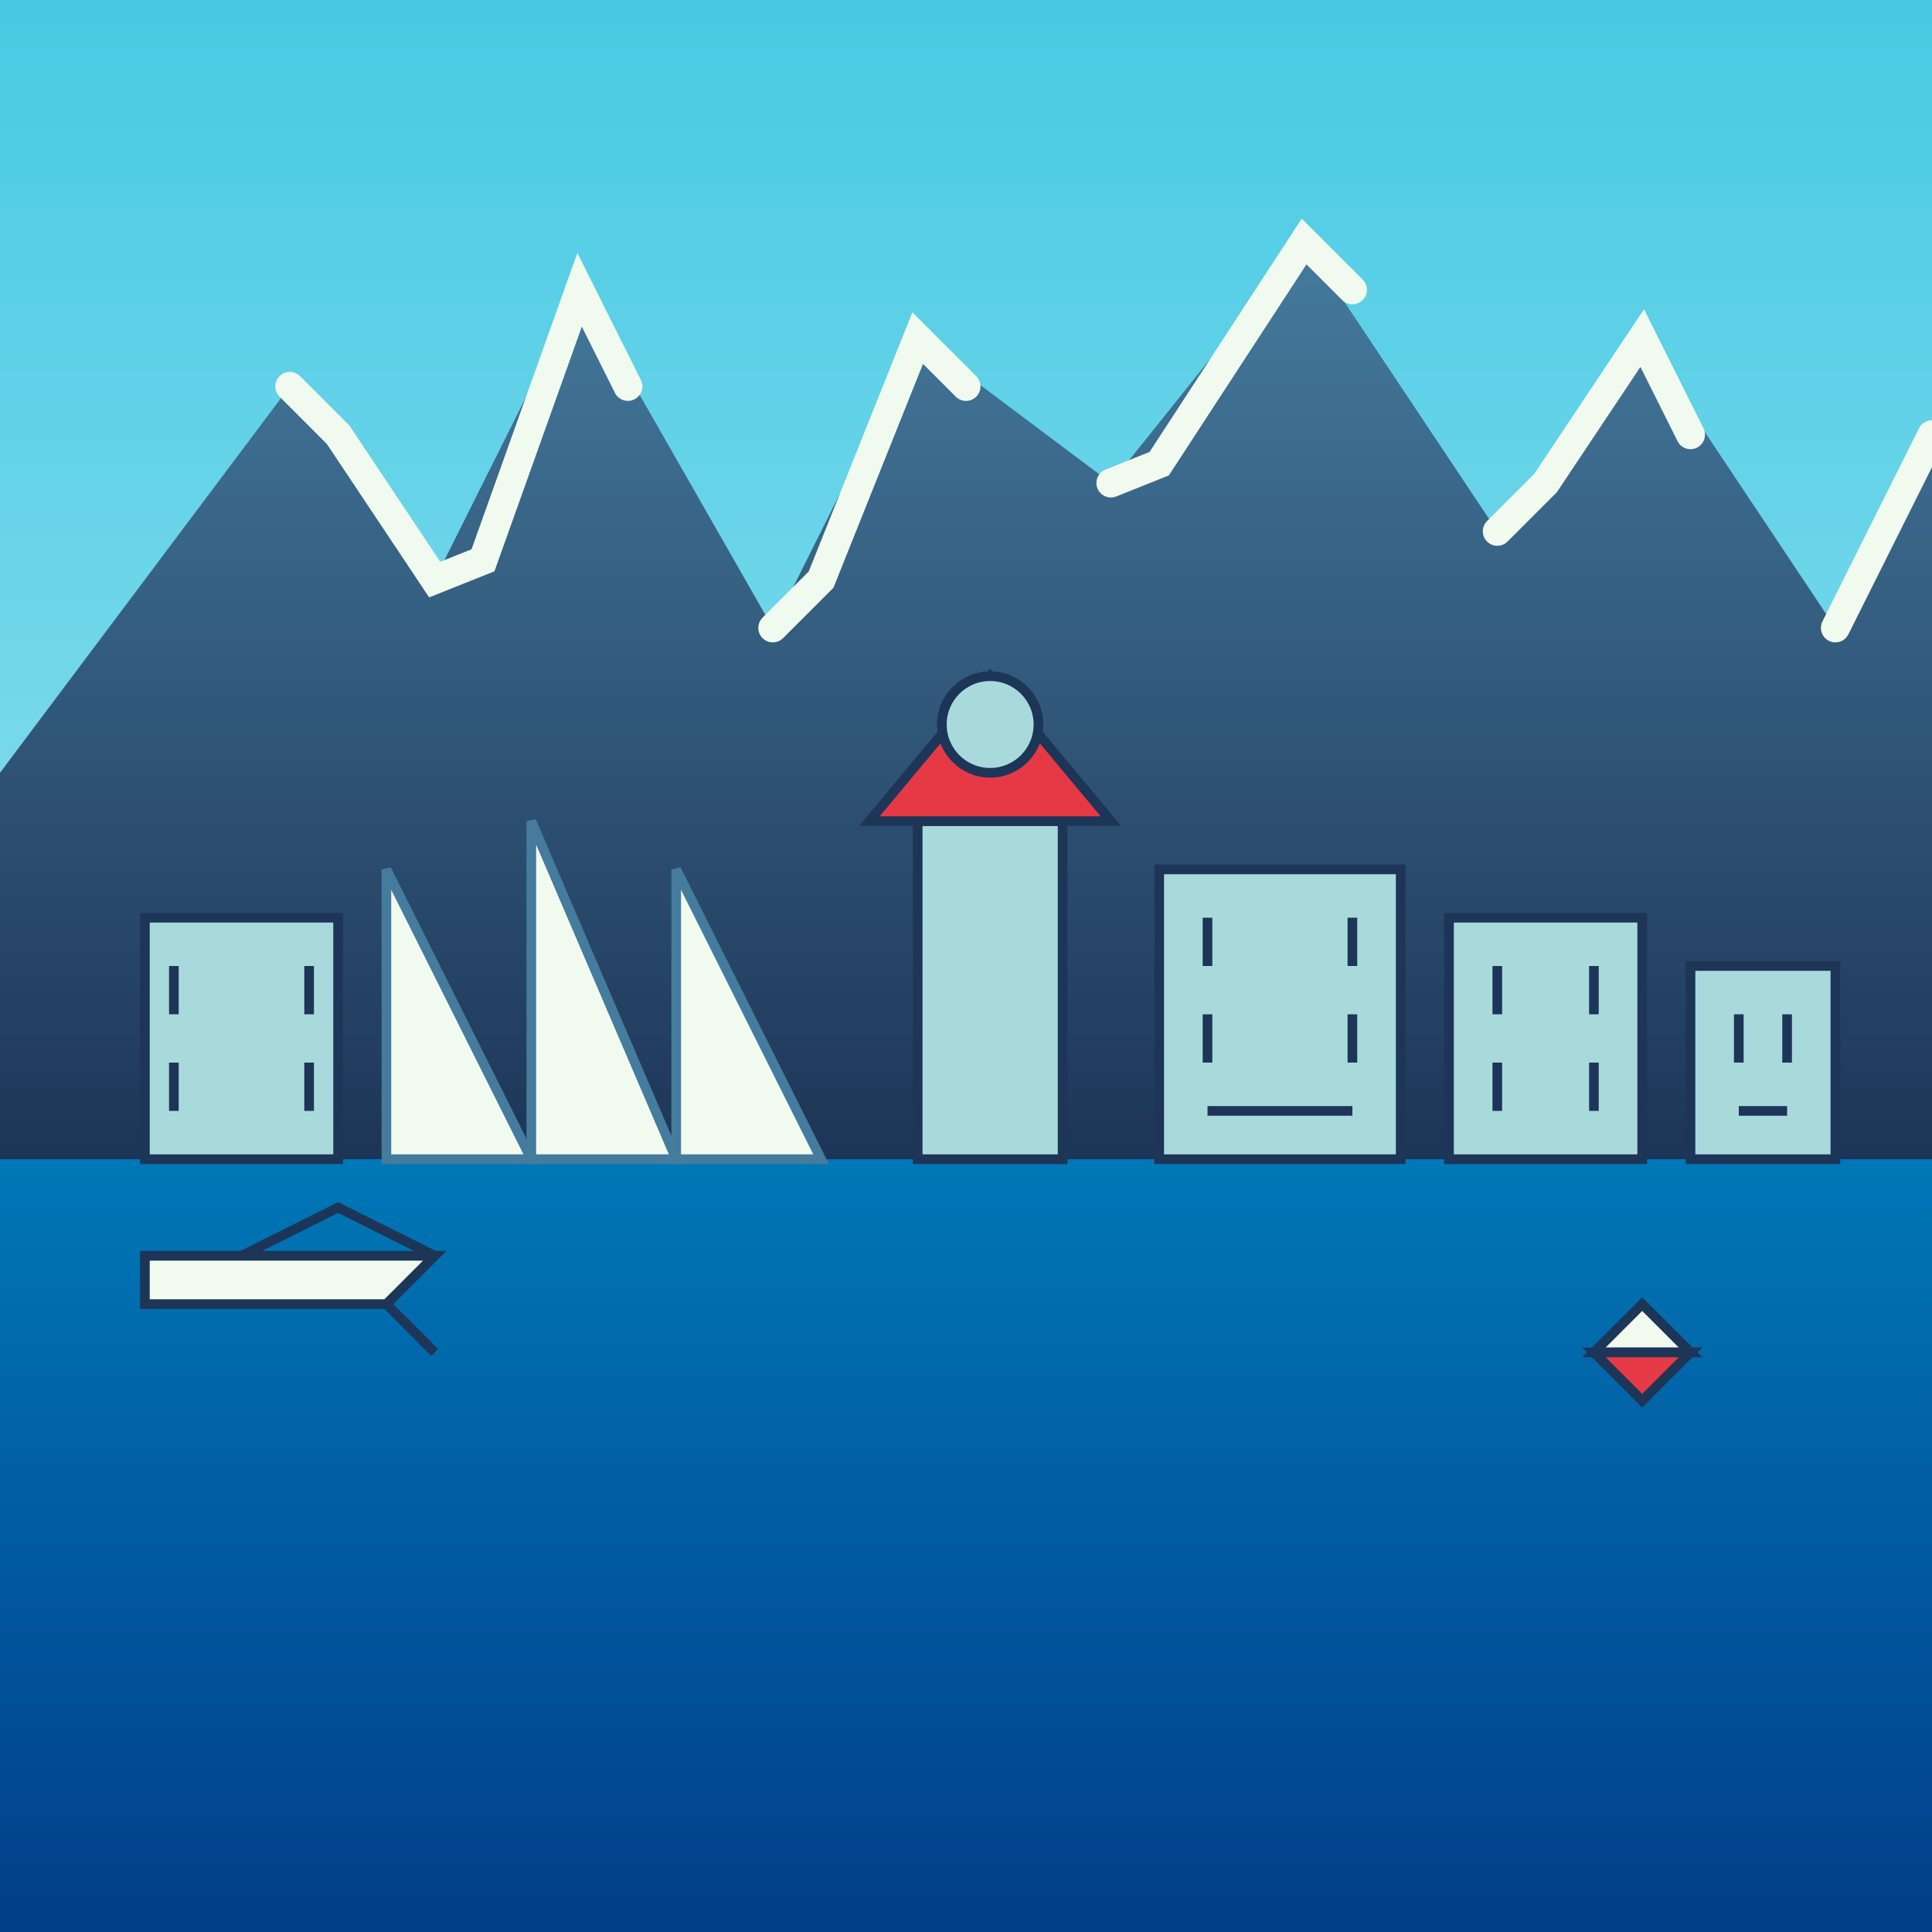 <?xml version="1.0" encoding="UTF-8"?>
<svg width="200px" height="200px" viewBox="0 0 200 200" version="1.1" xmlns="http://www.w3.org/2000/svg">
    <title>Vancouver City</title>
    <defs>
        <linearGradient id="skyGradient" x1="0%" y1="0%" x2="0%" y2="100%">
            <stop offset="0%" stop-color="#48CAE4" />
            <stop offset="100%" stop-color="#90E0EF" />
        </linearGradient>
        <linearGradient id="mountainGradient" x1="0%" y1="0%" x2="0%" y2="100%">
            <stop offset="0%" stop-color="#457B9D" />
            <stop offset="100%" stop-color="#1D3557" />
        </linearGradient>
        <linearGradient id="waterGradient" x1="0%" y1="0%" x2="0%" y2="100%">
            <stop offset="0%" stop-color="#0077B6" />
            <stop offset="100%" stop-color="#023E8A" />
        </linearGradient>
    </defs>
    <g id="vancouver" stroke="none" stroke-width="1" fill="none" fill-rule="evenodd">
        <!-- Sky Background -->
        <rect id="sky" fill="url(#skyGradient)" x="0" y="0" width="200" height="120"></rect>
        
        <!-- Mountains in Background -->
        <path d="M0,80 L30,40 L45,60 L60,30 L80,65 L95,35 L115,50 L135,25 L155,55 L170,35 L190,65 L200,45 L200,120 L0,120 Z" id="mountains" fill="url(#mountainGradient)"></path>
        
        <!-- Snow-capped Peaks -->
        <path d="M30,40 L35,45 L45,60 L50,58 L60,30 L65,40 M80,65 L85,60 L95,35 L100,40 M115,50 L120,48 L135,25 L140,30 M155,55 L160,50 L170,35 L175,45 M190,65 L195,55 L200,45" id="snow-caps" stroke="#F1FAEE" stroke-width="3" stroke-linecap="round"></path>
        
        <!-- Water -->
        <rect id="water" fill="url(#waterGradient)" x="0" y="120" width="200" height="80"></rect>
        
        <!-- Vancouver Skyline -->
        <!-- Canada Place (Sails) -->
        <path d="M40,120 L40,90 L55,120 Z" id="sail1" fill="#F1FAEE" stroke="#457B9D" stroke-width="1"></path>
        <path d="M55,120 L55,85 L70,120 Z" id="sail2" fill="#F1FAEE" stroke="#457B9D" stroke-width="1"></path>
        <path d="M70,120 L70,90 L85,120 Z" id="sail3" fill="#F1FAEE" stroke="#457B9D" stroke-width="1"></path>
        
        <!-- Vancouver Lookout Tower (Harbour Centre) -->
        <rect id="harbour-centre-base" fill="#A8DADC" stroke="#1D3557" stroke-width="1" x="95" y="85" width="15" height="35"></rect>
        <path d="M90,85 L115,85 L102.5,70 Z" id="tower-top" fill="#E63946" stroke="#1D3557" stroke-width="1"></path>
        <circle id="observation-deck" fill="#A8DADC" stroke="#1D3557" stroke-width="1" cx="102.5" cy="75" r="5"></circle>
        
        <!-- Various Buildings -->
        <rect id="building1" fill="#A8DADC" stroke="#1D3557" stroke-width="1" x="15" y="95" width="20" height="25"></rect>
        <rect id="building2" fill="#A8DADC" stroke="#1D3557" stroke-width="1" x="120" y="90" width="25" height="30"></rect>
        <rect id="building3" fill="#A8DADC" stroke="#1D3557" stroke-width="1" x="150" y="95" width="20" height="25"></rect>
        <rect id="building4" fill="#A8DADC" stroke="#1D3557" stroke-width="1" x="175" y="100" width="15" height="20"></rect>
        
        <!-- Windows -->
        <path d="M18,100 L18,105 M18,110 L18,115 M32,100 L32,105 M32,110 L32,115" id="building1-windows" stroke="#1D3557" stroke-width="1"></path>
        <path d="M125,95 L125,100 M125,105 L125,110 M125,115 L140,115 M140,110 L140,105 M140,100 L140,95" id="building2-windows" stroke="#1D3557" stroke-width="1"></path>
        <path d="M155,100 L155,105 M155,110 L155,115 M165,100 L165,105 M165,110 L165,115" id="building3-windows" stroke="#1D3557" stroke-width="1"></path>
        <path d="M180,105 L180,110 M180,115 L185,115 M185,110 L185,105" id="building4-windows" stroke="#1D3557" stroke-width="1"></path>
        
        <!-- Seaplane -->
        <path d="M15,130 L15,135 L40,135 L45,130 L15,130 Z" id="seaplane-body" fill="#F1FAEE" stroke="#1D3557" stroke-width="1"></path>
        <path d="M25,130 L35,125 L45,130" id="seaplane-wings" stroke="#1D3557" stroke-width="1"></path>
        <path d="M40,135 L45,140" id="seaplane-tail" stroke="#1D3557" stroke-width="1"></path>
        
        <!-- Sailboat -->
        <path d="M165,140 L175,140 L170,135 Z" id="sailboat-sail" fill="#F1FAEE" stroke="#1D3557" stroke-width="1"></path>
        <path d="M165,140 L175,140 L170,145 Z" id="sailboat-hull" fill="#E63946" stroke="#1D3557" stroke-width="1"></path>
    </g>
</svg>